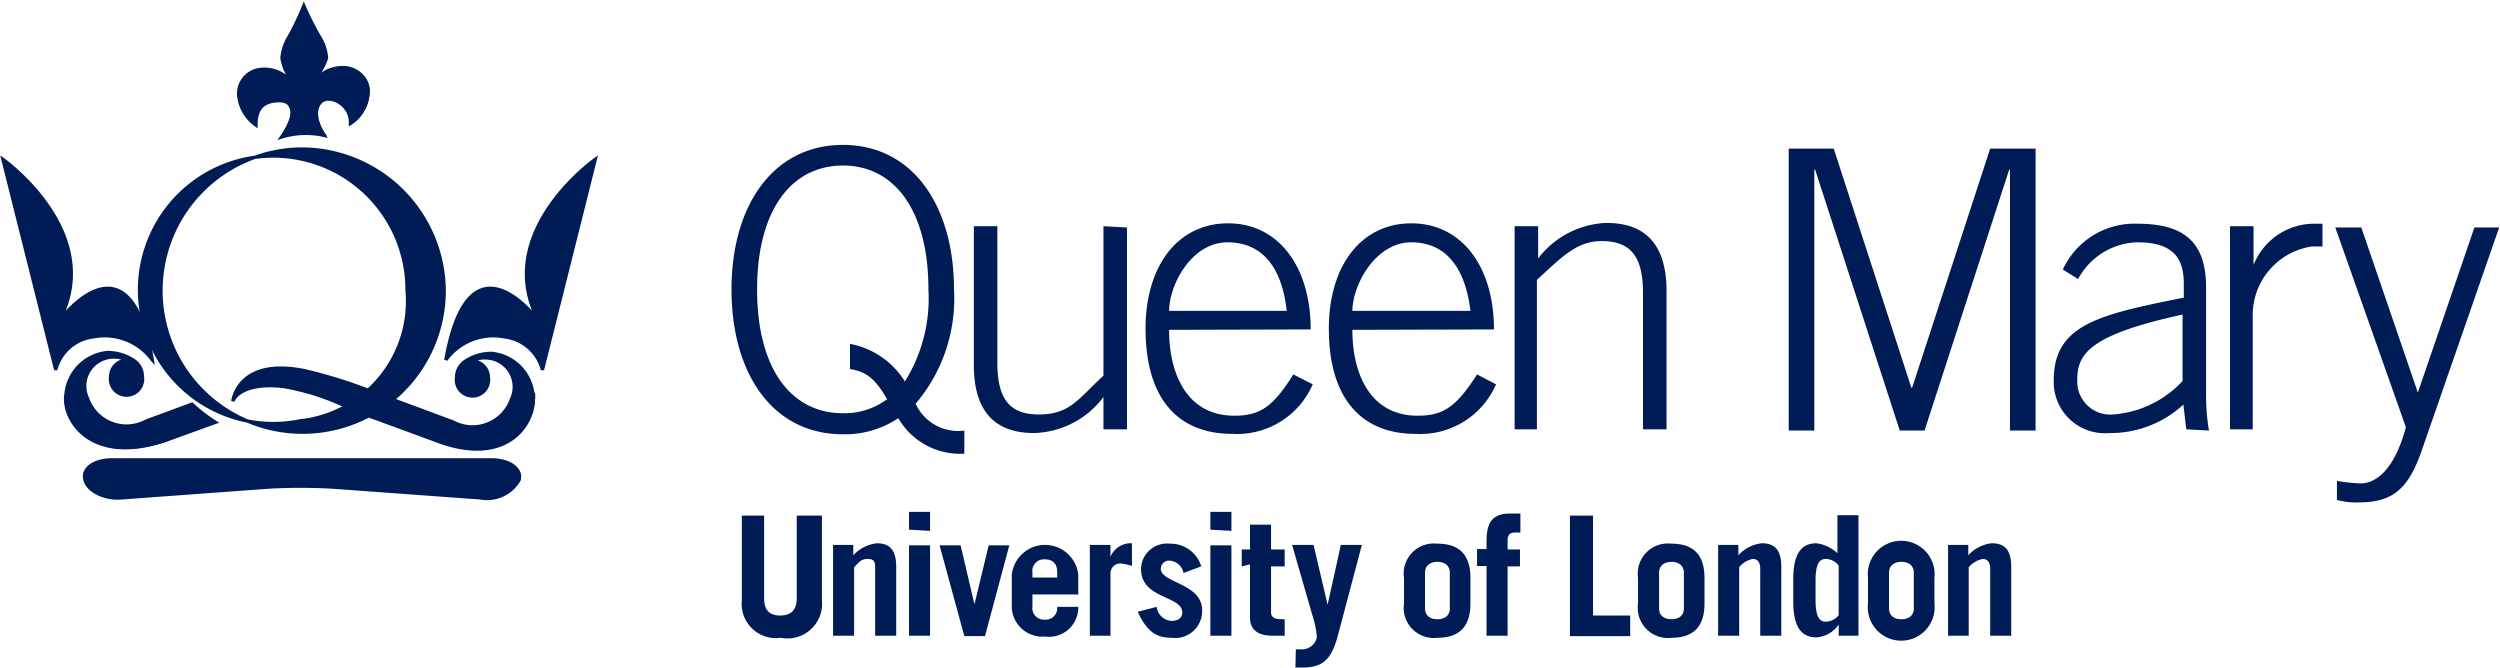 <svg xmlns="http://www.w3.org/2000/svg" viewBox="0 0 60.56 16.18"><defs><style>.cls-1{fill:#001c57;}.cls-2,.cls-3{fill:none;stroke:#001c57;stroke-width:0.08px;}.cls-2{stroke-miterlimit:3.86;}</style></defs><title>logo-queen-mary</title><g id="Слой_2" data-name="Слой 2"><g id="Слой_1-2" data-name="Слой 1"><path class="cls-1" d="M418.45,309.59a1.73,1.73,0,0,1-1.6-.86,2.32,2.32,0,0,1-1.34.39c-1.72,0-2.7-1.49-2.7-3.51s1-3.5,2.7-3.5,2.69,1.49,2.69,3.5a3.93,3.93,0,0,1-.93,2.77,1.13,1.13,0,0,0,1.18.65Zm-2.77-2.66a2,2,0,0,1,1.33.91,3.78,3.78,0,0,0,.57-2.23c0-1.91-.82-3-2.07-3s-2.08,1.08-2.08,3,.82,3,2.08,3a1.73,1.73,0,0,0,1.07-.34c-.29-.5-.51-.67-.9-.73Z" transform="translate(-395.09 -298.6)"/><path class="cls-1" d="M422.39,304.11V309h-.57v-.78a2.18,2.18,0,0,1-1.68.87c-1,0-1.46-.58-1.46-1.65v-3.36h.57v3.3c0,.81.24,1.26,1,1.26s.95-.37,1.57-.94v-3.62Z" transform="translate(-395.09 -298.6)"/><path class="cls-1" d="M423.41,306.59c0,1.11.46,2.08,1.58,2.08.63,0,.94-.22,1.43-1l.47.24a2,2,0,0,1-1.95,1.2c-1.29,0-2.1-.82-2.1-2.55,0-1.52.78-2.55,2-2.55s2,1.05,2,2.57Zm2.85-.46c-.11-1-.55-1.65-1.42-1.66s-1.42,1-1.43,1.66Z" transform="translate(-395.09 -298.6)"/><path class="cls-1" d="M427.85,306.59c0,1.11.46,2.08,1.58,2.08.63,0,.94-.22,1.44-1l.46.24a2,2,0,0,1-1.95,1.2c-1.28,0-2.1-.82-2.1-2.55,0-1.52.78-2.55,2-2.55s2,1.05,2,2.57Zm2.86-.46c-.12-1-.56-1.65-1.42-1.66s-1.43,1-1.44,1.66Z" transform="translate(-395.09 -298.6)"/><path class="cls-1" d="M431.78,309v-4.92h.57v.78A2.19,2.19,0,0,1,434,304c1,0,1.46.58,1.46,1.65V309h-.57v-3.3c0-.81-.24-1.26-1-1.26-.6,0-.95.37-1.57.94V309Z" transform="translate(-395.09 -298.6)"/><polygon class="cls-1" points="43.33 10.43 43.33 3.6 44.42 3.6 46.3 9.39 46.32 9.39 48.21 3.6 49.31 3.6 49.31 10.43 48.69 10.43 48.69 4.11 48.67 4.11 46.62 10.43 46.02 10.43 43.97 4.11 43.95 4.11 43.95 10.43 43.33 10.43"/><path class="cls-1" d="M448.05,309l-.07-.6a2.59,2.59,0,0,1-1.79.69,1.24,1.24,0,0,1-1.35-1.28c0-1.35,1.1-1.59,3.15-2v-.34c0-.65-.29-1-1.13-1a1.68,1.68,0,0,0-1.43.89l-.37-.23a1.91,1.91,0,0,1,1.82-1.11c1.12,0,1.65.45,1.65,1.54v2.57a5.05,5.05,0,0,0,.07.9Zm-.09-2.78c-2.25.49-2.55.95-2.55,1.58a.8.8,0,0,0,.87.84,2.55,2.55,0,0,0,1.68-.81Z" transform="translate(-395.09 -298.6)"/><path class="cls-1" d="M449.11,309v-4.92h.57v.94h0a1.58,1.58,0,0,1,1.42-1h.25v.55h-.25a1.68,1.68,0,0,0-1.44,1.68V309Z" transform="translate(-395.09 -298.6)"/><path class="cls-1" d="M453.66,308.11h0l1.37-4h.6l-1.83,5.27c-.33,1-.68,1.39-1.57,1.39a1.75,1.75,0,0,1-.53-.06v-.46a4.35,4.35,0,0,0,.57.06c.39,0,.83-.35,1.1-1.36l-1.71-4.84h.63Z" transform="translate(-395.09 -298.6)"/><path class="cls-1" d="M413.6,311.09v2c0,.28.12.42.39.42s.4-.14.4-.42v-2H415v2.05a.84.84,0,0,1-1,.91.83.83,0,0,1-.94-.91v-2.05Z" transform="translate(-395.09 -298.6)"/><path class="cls-1" d="M415.27,314v-2.2h.49v.25a.92.92,0,0,1,.57-.29c.31,0,.47.16.47.57V314h-.51v-1.62c0-.14,0-.24-.18-.24s-.22.1-.33.2V314Z" transform="translate(-395.09 -298.6)"/><path class="cls-1" d="M417.11,311.43V311h.51v.46Zm.51.38h-.51m0,0h.51V314h-.51Z" transform="translate(-395.09 -298.6)"/><polygon class="cls-1" points="23.6 14.62 23.61 14.62 23.95 13.21 24.45 13.21 23.86 15.41 23.36 15.41 22.76 13.21 23.27 13.21 23.6 14.62"/><path class="cls-1" d="M420.1,313v.29a.28.28,0,0,0,.3.32.28.28,0,0,0,.3-.31h.51a.71.71,0,0,1-.81.72.74.74,0,0,1-.8-.78v-.72a.81.81,0,0,1,1.61,0V313Zm.6-.41v-.12c0-.2-.09-.32-.3-.32a.28.28,0,0,0-.3.32v.12Z" transform="translate(-395.09 -298.6)"/><path class="cls-1" d="M421.49,314v-2.2h.5v.29h0a.53.53,0,0,1,.52-.33v.55a1.18,1.18,0,0,0-.27-.06.24.24,0,0,0-.25.25V314Z" transform="translate(-395.09 -298.6)"/><path class="cls-1" d="M423.76,312.48a.37.37,0,0,0-.35-.3.2.2,0,0,0-.2.2c0,.34,1,.35,1,1a.65.65,0,0,1-.73.67c-.31,0-.58-.08-.83-.63l.46-.12a.38.38,0,0,0,.37.34c.15,0,.25-.08.25-.2,0-.42-1-.32-1-1.06a.63.63,0,0,1,.7-.61.78.78,0,0,1,.76.55Z" transform="translate(-395.09 -298.6)"/><path class="cls-1" d="M424.41,311.43V311h.51v.46Zm.51.38h-.51m0,0h.51V314h-.51Z" transform="translate(-395.09 -298.6)"/><path class="cls-1" d="M425.17,312.32v-.41h.2v-.6h.51v.6h.33v.41h-.33v1.12c0,.11.09.16.23.16h.1V314l-.29,0c-.33,0-.55-.12-.55-.44v-1.29Z" transform="translate(-395.09 -298.6)"/><path class="cls-1" d="M426.48,314.33h.15a.37.37,0,0,0,.36-.29,2,2,0,0,0-.09-.47l-.51-1.77h.52l.34,1.45h0l.32-1.45h.51l-.58,2.19c-.16.59-.36.78-.87.78h-.16Z" transform="translate(-395.09 -298.6)"/><path class="cls-1" d="M429.1,312.6a.73.73,0,0,1,.81-.83c.51,0,.8.25.8.83v.62c0,.58-.29.83-.8.83a.73.73,0,0,1-.81-.83Zm.51.74c0,.17.12.26.3.26s.3-.09.3-.26v-.87c0-.17-.13-.26-.3-.26s-.3.09-.3.26Z" transform="translate(-395.09 -298.6)"/><path class="cls-1" d="M431.92,311.5h-.14c-.12,0-.17.07-.17.18v.23h.3v.41h-.3V314h-.51v-1.69h-.23v-.41h.23v-.21c0-.51.21-.65.58-.65l.24,0Z" transform="translate(-395.09 -298.6)"/><polygon class="cls-1" points="38.03 15.41 38.03 12.49 38.59 12.49 38.59 14.91 39.49 14.91 39.49 15.41 38.03 15.41"/><path class="cls-1" d="M434.77,312.6a.73.73,0,0,1,.81-.83c.51,0,.8.25.8.83v.62c0,.58-.29.83-.8.83a.73.73,0,0,1-.81-.83Zm.51.74c0,.17.12.26.3.26s.3-.09.3-.26v-.87c0-.17-.13-.26-.3-.26s-.3.09-.3.26Z" transform="translate(-395.09 -298.6)"/><path class="cls-1" d="M436.71,314v-2.2h.49v.25a.9.9,0,0,1,.57-.29c.31,0,.47.16.47.57V314h-.51v-1.62c0-.14-.05-.24-.18-.24a.56.56,0,0,0-.33.2V314Z" transform="translate(-395.09 -298.6)"/><path class="cls-1" d="M439.63,314v-.27h0a.71.71,0,0,1-.54.31c-.4,0-.56-.31-.56-.87v-.54c0-.56.16-.87.56-.87a.93.93,0,0,1,.51.24v-.92h.51V314Zm0-1.7a.4.4,0,0,0-.31-.16c-.14,0-.25.09-.25.52v.47c0,.44.11.53.25.53a.4.4,0,0,0,.31-.16Z" transform="translate(-395.09 -298.6)"/><path class="cls-1" d="M440.34,312.6a.81.81,0,1,1,1.61,0v.62a.81.81,0,1,1-1.61,0Zm.51.74c0,.17.12.26.3.26s.3-.09.3-.26v-.87c0-.17-.13-.26-.3-.26s-.3.09-.3.26Z" transform="translate(-395.09 -298.6)"/><path class="cls-1" d="M442.28,314v-2.2h.49v.25a.9.9,0,0,1,.57-.29c.31,0,.47.16.47.57V314h-.51v-1.62c0-.14-.05-.24-.18-.24a.61.61,0,0,0-.34.2V314Z" transform="translate(-395.09 -298.6)"/><path class="cls-1" d="M402.38,302.21a3.43,3.43,0,1,0,3.47,3.43,3.45,3.45,0,0,0-3.47-3.43m0,6.58a3.24,3.24,0,1,1,2.57-3.17A2.92,2.92,0,0,1,402.41,308.79Z" transform="translate(-395.09 -298.6)"/><path class="cls-1" d="M402.38,302.21a3.43,3.43,0,1,0,3.47,3.43A3.46,3.46,0,0,0,402.38,302.21Zm0,6.58a3.24,3.24,0,1,1,2.57-3.17A2.92,2.92,0,0,1,402.41,308.79Z" transform="translate(-395.09 -298.6)"/><path class="cls-2" d="M402.38,302.21a3.43,3.43,0,1,0,3.47,3.43A3.46,3.46,0,0,0,402.38,302.21Zm0,6.58a3.24,3.24,0,1,1,2.57-3.17A2.92,2.92,0,0,1,402.41,308.79Z" transform="translate(-395.09 -298.6)"/><path class="cls-1" d="M395.16,302.46s2.51,1.77,1.37,3.92c0,0,1.69-2.31,2.25.94a1.41,1.41,0,0,0-1.42-.56,1.08,1.08,0,0,0-.92.8Z" transform="translate(-395.09 -298.6)"/><path class="cls-1" d="M395.16,302.46s2.5,1.77,1.36,3.92c0,0,1.69-2.31,2.26.94a1.43,1.43,0,0,0-1.43-.56,1.07,1.07,0,0,0-.91.8Z" transform="translate(-395.09 -298.6)"/><path class="cls-3" d="M395.16,302.46s2.5,1.77,1.36,3.92c0,0,1.69-2.31,2.26.94a1.43,1.43,0,0,0-1.43-.56,1.07,1.07,0,0,0-.91.8Z" transform="translate(-395.09 -298.6)"/><path class="cls-1" d="M409.52,302.46s-2.51,1.77-1.37,3.92c0,0-1.69-2.31-2.25.94a1.41,1.41,0,0,1,1.42-.56,1.1,1.1,0,0,1,.92.8Z" transform="translate(-395.09 -298.6)"/><path class="cls-1" d="M409.51,302.46s-2.51,1.77-1.37,3.92c0,0-1.68-2.31-2.25.94a1.42,1.42,0,0,1,1.42-.56,1.08,1.08,0,0,1,.92.8Z" transform="translate(-395.09 -298.6)"/><path class="cls-3" d="M409.51,302.46s-2.51,1.77-1.37,3.92c0,0-1.68-2.31-2.25.94a1.42,1.42,0,0,1,1.42-.56,1.08,1.08,0,0,1,.92.8Z" transform="translate(-395.09 -298.6)"/><path class="cls-1" d="M399.15,309.25l1.17-.42a3.86,3.86,0,0,1-.58-.44l-1.11.41a1,1,0,0,1-1.41-.55.69.69,0,0,1,.62-1,.56.56,0,0,1,.32.08.4.4,0,0,0-.39.39.39.39,0,1,0,.78,0,.48.48,0,0,0-.22-.39,1.15,1.15,0,0,0-.64-.19,1.1,1.1,0,0,0-1,1c-.09.59.56,1.81,2.48,1.14" transform="translate(-395.09 -298.6)"/><path class="cls-1" d="M399.15,309.25l1.16-.42a3.79,3.79,0,0,1-.57-.44l-1.11.41a1,1,0,0,1-1.42-.55.7.7,0,0,1,.63-1,.56.56,0,0,1,.32.08.39.39,0,0,0-.39.39.39.39,0,1,0,.77,0,.47.47,0,0,0-.21-.39,1.15,1.15,0,0,0-.64-.19,1.11,1.11,0,0,0-1,1C396.58,308.7,397.23,309.92,399.15,309.25Z" transform="translate(-395.09 -298.6)"/><path class="cls-2" d="M399.15,309.25l1.16-.42a3.79,3.79,0,0,1-.57-.44l-1.11.41a1,1,0,0,1-1.42-.55.7.7,0,0,1,.63-1,.56.56,0,0,1,.32.08.39.39,0,0,0-.39.39.39.39,0,1,0,.77,0,.47.47,0,0,0-.21-.39,1.15,1.15,0,0,0-.64-.19,1.11,1.11,0,0,0-1,1C396.58,308.7,397.23,309.92,399.15,309.25Z" transform="translate(-395.09 -298.6)"/><path class="cls-1" d="M397.15,310.23c-.08-.27.22-.49.65-.49h9.25c.43,0,.73.22.65.49a.88.88,0,0,1-.93.43l-3.56-.26a14.06,14.06,0,0,0-1.59,0l-3.54.26a.88.88,0,0,1-.93-.43" transform="translate(-395.09 -298.6)"/><path class="cls-1" d="M397.15,310.23c-.08-.27.21-.49.65-.49H407c.44,0,.73.22.66.49a.89.89,0,0,1-.94.43l-3.56-.26a13.88,13.88,0,0,0-1.58,0l-3.54.26C397.64,310.7,397.22,310.5,397.15,310.23Z" transform="translate(-395.09 -298.6)"/><path class="cls-3" d="M397.15,310.23c-.08-.27.21-.49.65-.49H407c.44,0,.73.22.66.49a.89.89,0,0,1-.94.43l-3.56-.26a13.88,13.88,0,0,0-1.58,0l-3.54.26C397.64,310.7,397.22,310.5,397.15,310.23Z" transform="translate(-395.09 -298.6)"/><path class="cls-1" d="M403,301.88c-.38-.54-.16-.88.1-.88s.54.23.54.59a1,1,0,0,0,.41-.75.57.57,0,0,0-.54-.6.9.9,0,0,0-.74.31l.09-.18A.91.91,0,0,0,403,300a1.14,1.14,0,0,0-.19-.54c-.1-.19-.25-.48-.35-.72a6.92,6.92,0,0,1-.35.72,1.18,1.18,0,0,0-.18.54,1.1,1.1,0,0,0,.14.42,1.62,1.62,0,0,1,.1.18.89.89,0,0,0-.75-.32.59.59,0,0,0-.54.6,1,1,0,0,0,.41.75c0-.36.15-.58.55-.59.25,0,.47.31.07.88a2,2,0,0,1,1.09,0" transform="translate(-395.09 -298.6)"/><path class="cls-1" d="M402.94,301.88c-.37-.54-.15-.88.1-.88s.55.23.54.59a.93.93,0,0,0,.42-.75.59.59,0,0,0-.54-.6.88.88,0,0,0-.74.31l.09-.18A1.05,1.05,0,0,0,403,300a1.14,1.14,0,0,0-.19-.54,6.9,6.9,0,0,1-.36-.72,7,7,0,0,1-.34.72,1.21,1.21,0,0,0-.19.54,1.12,1.12,0,0,0,.15.42l.09.18a.85.85,0,0,0-.74-.32.59.59,0,0,0-.55.6,1,1,0,0,0,.42.75c0-.36.14-.58.54-.59s.47.31.08.88A2,2,0,0,1,402.94,301.88Z" transform="translate(-395.09 -298.6)"/><path class="cls-3" d="M402.94,301.88c-.37-.54-.15-.88.1-.88s.55.23.54.59a.93.93,0,0,0,.42-.75.59.59,0,0,0-.54-.6.88.88,0,0,0-.74.31l.09-.18A1.05,1.05,0,0,0,403,300a1.14,1.14,0,0,0-.19-.54,6.9,6.9,0,0,1-.36-.72,7,7,0,0,1-.34.72,1.21,1.21,0,0,0-.19.54,1.12,1.12,0,0,0,.15.42l.09.18a.85.85,0,0,0-.74-.32.59.59,0,0,0-.55.6,1,1,0,0,0,.42.75c0-.36.14-.58.54-.59s.47.31.08.88A2,2,0,0,1,402.94,301.88Z" transform="translate(-395.09 -298.6)"/><path class="cls-1" d="M408,308.16a1.1,1.1,0,0,0-1-1,1.21,1.21,0,0,0-.65.19.5.5,0,0,0-.21.39.39.39,0,0,0,.78,0,.4.4,0,0,0-.39-.39.55.55,0,0,1,.31-.08.69.69,0,0,1,.63,1,1,1,0,0,1-1.41.55l-1.86-.69,0,0a11.38,11.38,0,0,0-1.74-.55c-1.62-.33-1.74.74-1.74.74s.14-.47,1.22-.36a5.84,5.84,0,0,1,1.72.58h0l1.91.7c1.92.67,2.56-.55,2.48-1.14" transform="translate(-395.09 -298.6)"/><path class="cls-1" d="M408,308.16a1.11,1.11,0,0,0-1-1,1.15,1.15,0,0,0-.64.19.47.47,0,0,0-.21.39.39.39,0,1,0,.77,0,.39.39,0,0,0-.39-.39.56.56,0,0,1,.32-.08.7.7,0,0,1,.63,1,1,1,0,0,1-1.42.55l-1.86-.69,0,0a11.74,11.74,0,0,0-1.73-.55c-1.63-.33-1.74.74-1.74.74s.14-.47,1.21-.36a5.75,5.75,0,0,1,1.72.58h0l1.91.7C407.45,310,408.1,308.75,408,308.16Z" transform="translate(-395.09 -298.6)"/><path class="cls-2" d="M408,308.16a1.11,1.11,0,0,0-1-1,1.15,1.15,0,0,0-.64.19.47.47,0,0,0-.21.39.39.39,0,1,0,.77,0,.39.39,0,0,0-.39-.39.56.56,0,0,1,.32-.08.7.7,0,0,1,.63,1,1,1,0,0,1-1.42.55l-1.86-.69,0,0a11.74,11.74,0,0,0-1.73-.55c-1.63-.33-1.74.74-1.74.74s.14-.47,1.21-.36a5.75,5.75,0,0,1,1.72.58h0l1.91.7C407.45,310,408.1,308.75,408,308.16Z" transform="translate(-395.09 -298.6)"/></g></g></svg>